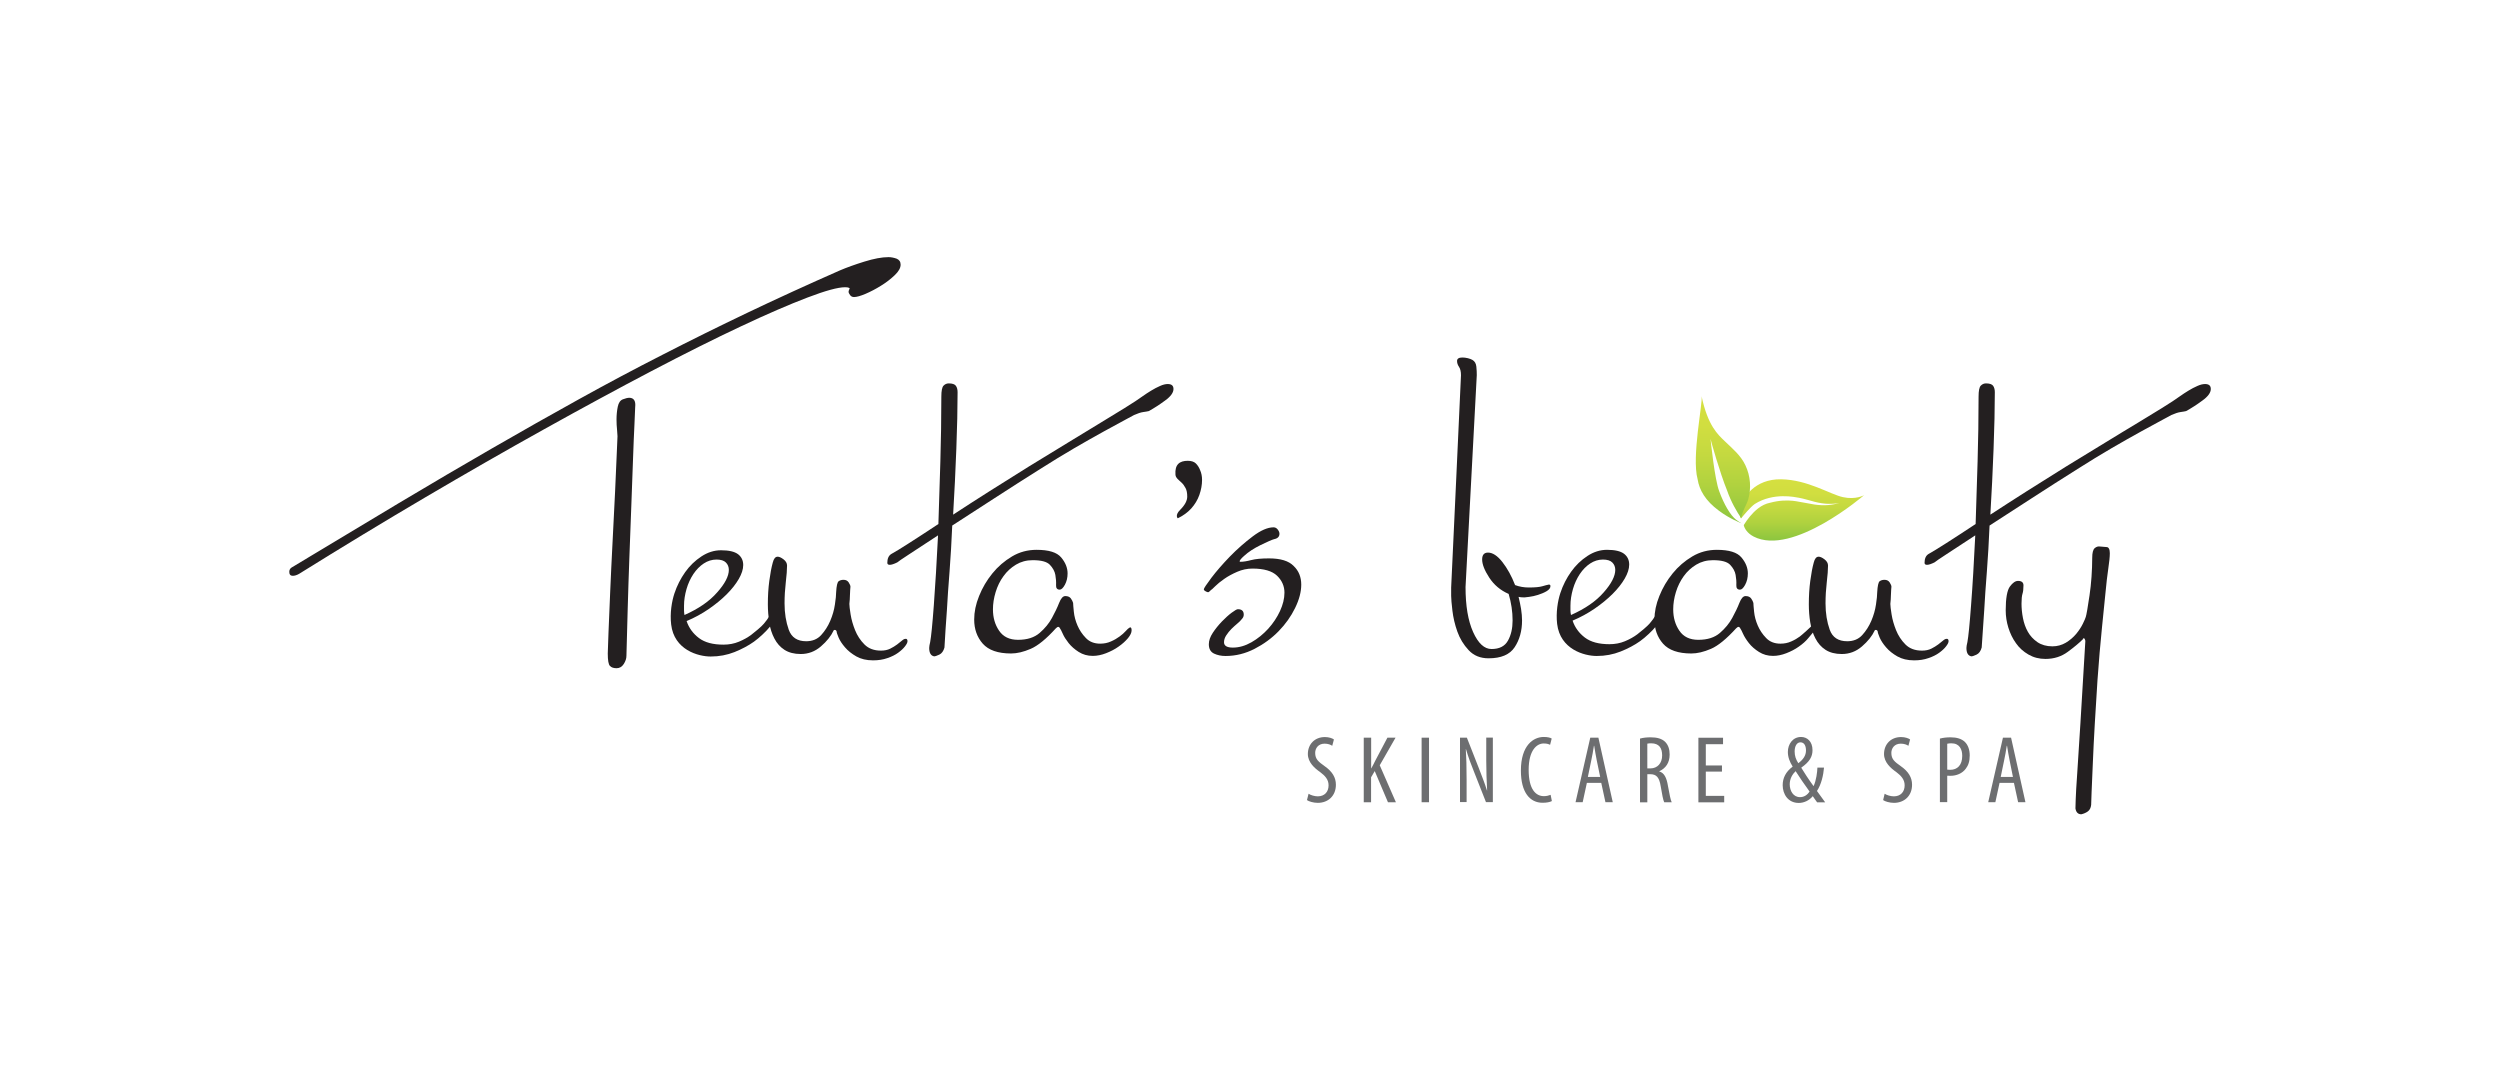 <?xml version="1.0" encoding="utf-8"?>
<!-- Generator: Adobe Illustrator 19.2.0, SVG Export Plug-In . SVG Version: 6.00 Build 0)  -->
<svg version="1.1" xmlns="http://www.w3.org/2000/svg" xmlns:xlink="http://www.w3.org/1999/xlink" x="0px" y="0px" width="280px"
	 height="120px" viewBox="0 0 280 120" style="enable-background:new 0 0 280 120;" xml:space="preserve">
<style type="text/css">
	.st0{fill:#231F20;}
	.st1{fill:#6D6E70;}
	.st2{fill:url(#SVGID_1_);}
	.st3{fill:url(#SVGID_2_);}
</style>
<g id="Layer_1">
</g>
<g id="Layer_2">
	<g>
		<g>
			<g>
				<path class="st0" d="M100.87,29.64c0,0.37-0.22,0.76-0.66,1.18c-0.44,0.42-0.95,0.82-1.54,1.18c-0.59,0.37-1.17,0.67-1.73,0.91
					c-0.57,0.24-1,0.36-1.29,0.36c-0.18,0-0.33-0.07-0.44-0.22c-0.11-0.15-0.17-0.27-0.17-0.38c0-0.07,0.04-0.18,0.11-0.33
					c0.04-0.04,0.01-0.07-0.08-0.11c-0.09-0.04-0.23-0.06-0.41-0.06c-0.81,0-2.22,0.39-4.24,1.16c-2.02,0.77-4.5,1.84-7.43,3.22
					c-2.94,1.38-6.28,3.05-10.02,5.01c-3.74,1.96-7.74,4.13-12,6.5c-4.26,2.37-8.71,4.92-13.35,7.65
					c-4.64,2.73-9.35,5.59-14.12,8.56c-0.26,0.15-0.5,0.22-0.71,0.22c-0.26,0-0.39-0.15-0.39-0.44c0-0.22,0.09-0.39,0.28-0.5
					c4.26-2.57,8.23-4.95,11.92-7.16c3.69-2.2,7.2-4.27,10.54-6.19c3.34-1.93,6.57-3.75,9.69-5.48c3.12-1.73,6.24-3.39,9.36-4.98
					c3.12-1.6,6.31-3.18,9.58-4.74c3.27-1.56,6.7-3.13,10.29-4.71c0.77-0.33,1.69-0.66,2.75-0.99c1.07-0.33,1.96-0.5,2.7-0.5
					c0.29,0,0.6,0.06,0.91,0.17C100.71,29.09,100.87,29.31,100.87,29.64z M71.14,45.6c0,0.22-0.03,0.85-0.08,1.9
					c-0.05,1.04-0.11,2.34-0.16,3.88c-0.05,1.54-0.12,3.28-0.19,5.2c-0.07,1.93-0.15,3.88-0.22,5.86c-0.07,1.98-0.14,3.93-0.19,5.84
					c-0.05,1.91-0.1,3.63-0.14,5.18c0,0.29-0.1,0.6-0.3,0.91c-0.2,0.31-0.47,0.47-0.8,0.47c-0.33,0-0.58-0.08-0.74-0.25
					c-0.17-0.17-0.25-0.63-0.25-1.4c0-0.26,0.03-1.03,0.08-2.31c0.05-1.28,0.12-2.81,0.19-4.57c0.07-1.76,0.17-3.65,0.27-5.67
					c0.11-2.02,0.2-3.88,0.28-5.59c0.07-1.71,0.14-3.15,0.19-4.32c0.06-1.18,0.08-1.8,0.08-1.87c0-0.11-0.02-0.35-0.05-0.72
					c-0.04-0.37-0.06-0.75-0.06-1.16c0-0.51,0.05-0.99,0.14-1.43c0.09-0.44,0.28-0.72,0.58-0.83c0.29-0.11,0.53-0.17,0.72-0.17
					C70.99,44.56,71.22,44.91,71.14,45.6z"/>
				<path class="st0" d="M86.92,69.12c0,0.26-0.35,0.65-0.72,1.11c-0.37,0.46-1.14,1.2-1.76,1.64c-0.62,0.44-1.35,0.83-2.17,1.16
					c-0.83,0.33-1.72,0.5-2.67,0.5c-1.4,0-4.1-0.74-4.43-3.59c-0.15-1.26,0.07-2.58,0.36-3.46c0.29-0.88,0.7-1.68,1.21-2.4
					c0.51-0.72,1.12-1.3,1.82-1.76c0.7-0.46,1.43-0.69,2.2-0.69c0.88,0,1.51,0.15,1.9,0.44c0.38,0.29,0.58,0.7,0.58,1.21
					c0,0.48-0.17,1-0.5,1.57c-0.33,0.57-0.78,1.14-1.35,1.71c-0.57,0.57-1.24,1.12-2.01,1.65c-0.77,0.53-1.6,0.98-2.48,1.35
					c0.26,0.77,0.72,1.4,1.38,1.9c0.66,0.5,1.58,0.74,2.75,0.74c0.62,0,1.2-0.11,1.73-0.33c0.53-0.22,0.99-0.48,1.38-0.77
					c0.38-0.29,1.15-0.92,1.41-1.24c0.26-0.31,0.44-0.56,0.55-0.74c0.11-0.18,0.28-0.27,0.5-0.27
					C86.81,68.84,86.92,68.93,86.92,69.12z M81.63,63.83c0-0.33-0.11-0.61-0.33-0.83c-0.22-0.22-0.57-0.33-1.05-0.33
					c-0.51,0-0.99,0.15-1.43,0.44c-0.44,0.29-0.83,0.69-1.16,1.18c-0.33,0.5-0.59,1.06-0.77,1.68c-0.18,0.63-0.28,1.25-0.28,1.87
					c0,0.19,0,0.36,0,0.52c0,0.17,0.02,0.34,0.05,0.52c1.58-0.7,2.8-1.54,3.66-2.53C81.2,65.37,81.63,64.52,81.63,63.83z"/>
				<path class="st0" d="M101.64,71.81c0,0.15-0.09,0.34-0.28,0.58c-0.18,0.24-0.44,0.48-0.77,0.72c-0.33,0.24-0.73,0.44-1.21,0.6
					c-0.48,0.17-1.01,0.25-1.6,0.25c-0.73,0-1.36-0.15-1.87-0.44c-0.51-0.29-0.94-0.63-1.27-1.02c-0.33-0.38-0.57-0.75-0.72-1.1
					c-0.15-0.35-0.22-0.58-0.22-0.69c-0.04-0.11-0.11-0.16-0.22-0.16c-0.07,0-0.11,0.02-0.11,0.06c-0.29,0.62-0.77,1.22-1.43,1.79
					c-0.66,0.57-1.41,0.85-2.26,0.85c-0.73,0-1.34-0.16-1.82-0.47c-0.48-0.31-0.85-0.73-1.13-1.27c-0.28-0.53-0.47-1.13-0.58-1.79
					C86.06,69.06,86,68.38,86,67.68c0-0.92,0.05-1.79,0.16-2.61c0.11-0.83,0.24-1.52,0.39-2.06c0.11-0.44,0.29-0.66,0.55-0.66
					c0.18,0,0.4,0.1,0.66,0.3c0.26,0.2,0.39,0.43,0.39,0.69c0,0.48-0.05,1.1-0.14,1.87c-0.09,0.77-0.14,1.56-0.14,2.37
					c0,1.1,0.16,2.08,0.47,2.95c0.31,0.86,0.96,1.29,1.95,1.29c0.7,0,1.26-0.23,1.68-0.69c0.42-0.46,0.76-0.99,1.02-1.6
					c0.26-0.61,0.43-1.21,0.52-1.82c0.09-0.6,0.14-1.07,0.14-1.4c0.04-0.69,0.13-1.1,0.28-1.21c0.15-0.11,0.33-0.16,0.55-0.16
					c0.26,0,0.45,0.1,0.58,0.3c0.13,0.2,0.19,0.36,0.19,0.47c0,0.04-0.01,0.16-0.03,0.39c-0.02,0.22-0.03,0.44-0.03,0.66
					c0,0.22-0.02,0.51-0.06,0.88c0,0.22,0.05,0.61,0.14,1.18c0.09,0.57,0.26,1.16,0.5,1.76c0.24,0.6,0.59,1.14,1.05,1.6
					c0.46,0.46,1.07,0.69,1.84,0.69c0.4,0,0.75-0.07,1.05-0.22c0.29-0.15,0.55-0.3,0.77-0.47c0.22-0.17,0.4-0.31,0.55-0.44
					c0.15-0.13,0.28-0.19,0.39-0.19C101.56,71.53,101.64,71.63,101.64,71.81z"/>
				<path class="st0" d="M131.43,43.57c0,0.4-0.31,0.84-0.94,1.29c-0.62,0.46-1.23,0.85-1.82,1.18c-0.15,0.04-0.36,0.07-0.63,0.11
					c-0.28,0.04-0.61,0.15-1.02,0.33c-0.07,0.04-0.41,0.22-1.02,0.55c-0.61,0.33-1.4,0.76-2.37,1.29c-0.97,0.53-2.07,1.16-3.3,1.87
					c-1.23,0.72-2.51,1.5-3.83,2.34c-1.69,1.06-3.39,2.15-5.09,3.25c-1.71,1.1-3.29,2.13-4.76,3.08c-0.07,1.8-0.18,3.51-0.3,5.15
					c-0.13,1.63-0.23,3.09-0.3,4.38c-0.11,1.47-0.2,2.85-0.27,4.13c-0.11,0.4-0.3,0.67-0.58,0.8c-0.27,0.13-0.47,0.19-0.58,0.19
					c-0.37-0.07-0.55-0.39-0.55-0.94c0-0.15,0.04-0.37,0.11-0.66c0.11-0.59,0.25-1.96,0.41-4.13c0.16-2.17,0.32-4.77,0.47-7.82
					c-1.29,0.85-2.35,1.54-3.19,2.09s-1.3,0.86-1.38,0.94c-0.37,0.18-0.64,0.27-0.83,0.27c-0.18,0-0.28-0.07-0.28-0.22
					c0-0.48,0.15-0.81,0.44-0.99c0.4-0.22,1.07-0.62,1.98-1.21c0.92-0.59,2.02-1.3,3.3-2.15c0.07-2.24,0.15-4.57,0.22-6.99
					c0.07-2.42,0.11-4.84,0.11-7.27c0-0.66,0.08-1.07,0.25-1.24c0.17-0.17,0.36-0.25,0.58-0.25c0.4,0,0.67,0.09,0.8,0.27
					c0.13,0.19,0.19,0.42,0.19,0.72c0,1.8-0.05,3.91-0.14,6.33c-0.09,2.42-0.21,4.88-0.36,7.38c1.28-0.84,2.65-1.72,4.1-2.64
					c1.45-0.92,2.91-1.84,4.38-2.75c1.5-0.92,2.95-1.8,4.32-2.64c1.38-0.84,2.61-1.6,3.71-2.26c1.1-0.66,2-1.21,2.7-1.65
					c0.7-0.44,1.1-0.7,1.21-0.77c0.22-0.15,0.49-0.33,0.8-0.55c0.31-0.22,0.63-0.43,0.96-0.63c0.33-0.2,0.66-0.38,0.99-0.52
					c0.33-0.15,0.62-0.22,0.88-0.22C131.23,43.02,131.43,43.2,131.43,43.57z"/>
				<path class="st0" d="M126.74,70.6c0,0.26-0.14,0.55-0.41,0.88c-0.28,0.33-0.62,0.64-1.05,0.94c-0.42,0.3-0.89,0.54-1.4,0.74
					c-0.51,0.2-1.01,0.3-1.49,0.3c-0.59,0-1.11-0.15-1.57-0.44c-0.46-0.29-0.83-0.62-1.13-0.99c-0.29-0.37-0.52-0.72-0.66-1.05
					c-0.15-0.33-0.24-0.51-0.28-0.55c-0.07-0.15-0.15-0.22-0.22-0.22c-0.07,0-0.17,0.05-0.28,0.17c-1.06,1.17-2,1.94-2.81,2.29
					c-0.81,0.35-1.54,0.52-2.2,0.52c-1.47,0-2.52-0.37-3.17-1.1c-0.64-0.73-0.96-1.63-0.96-2.7c0-0.85,0.18-1.73,0.55-2.64
					c0.37-0.92,0.86-1.76,1.49-2.53c0.62-0.77,1.36-1.4,2.2-1.9c0.84-0.5,1.76-0.74,2.75-0.74c1.36,0,2.27,0.28,2.75,0.85
					c0.48,0.57,0.72,1.17,0.72,1.79c0,0.48-0.1,0.9-0.3,1.27c-0.2,0.37-0.4,0.55-0.58,0.55c-0.29,0-0.43-0.17-0.41-0.52
					c0.02-0.35-0.01-0.72-0.08-1.13c-0.07-0.4-0.28-0.78-0.61-1.13c-0.33-0.35-0.97-0.52-1.93-0.52c-0.7,0-1.32,0.17-1.87,0.5
					c-0.55,0.33-1.02,0.76-1.4,1.29c-0.39,0.53-0.68,1.13-0.88,1.79c-0.2,0.66-0.3,1.3-0.3,1.93c0,0.92,0.23,1.72,0.69,2.39
					c0.46,0.68,1.16,1.02,2.12,1.02c1.03,0,1.83-0.26,2.42-0.77c0.59-0.51,1.05-1.07,1.38-1.68c0.33-0.61,0.6-1.16,0.8-1.68
					c0.2-0.51,0.43-0.77,0.69-0.77c0.29,0,0.5,0.09,0.63,0.27c0.13,0.19,0.21,0.35,0.25,0.5c0,0.15,0.03,0.48,0.08,0.99
					c0.05,0.51,0.19,1.03,0.41,1.54c0.22,0.51,0.53,0.98,0.94,1.4c0.4,0.42,0.94,0.63,1.6,0.63c0.44,0,0.84-0.08,1.21-0.25
					c0.37-0.16,0.69-0.35,0.96-0.55c0.28-0.2,0.5-0.4,0.69-0.61c0.18-0.2,0.31-0.32,0.39-0.36l0.11-0.06
					C126.69,70.27,126.74,70.38,126.74,70.6z"/>
				<path class="st0" d="M132.17,57.11c0.56-0.56,0.8-1.05,0.8-1.49c0-0.4-0.06-0.72-0.19-0.96c-0.13-0.24-0.27-0.44-0.44-0.6
					c-0.17-0.17-0.34-0.29-0.47-0.44c-0.13-0.15-0.21-0.28-0.22-0.47c-0.08-1.13,0.46-1.54,1.38-1.54c0.4,0,0.71,0.1,0.91,0.3
					c0.2,0.2,0.36,0.45,0.47,0.74c0.15,0.33,0.22,0.7,0.22,1.1c0,0.55-0.1,1.11-0.3,1.68c-0.2,0.57-0.51,1.07-0.91,1.52
					c-0.4,0.44-0.91,0.81-1.51,1.1C131.89,58.04,131.57,57.71,132.17,57.11z"/>
				<path class="st0" d="M145.74,65.48c0,0.81-0.23,1.68-0.69,2.62c-0.46,0.94-1.07,1.8-1.84,2.59c-0.77,0.79-1.67,1.45-2.7,1.98
					c-1.03,0.53-2.11,0.8-3.25,0.8c-0.48,0-0.91-0.09-1.29-0.27c-0.39-0.19-0.58-0.53-0.58-1.05c0-0.4,0.15-0.83,0.44-1.27
					c0.29-0.44,0.63-0.86,1.02-1.27c0.39-0.4,0.75-0.73,1.1-0.99c0.35-0.26,0.58-0.39,0.69-0.39c0.44,0,0.66,0.2,0.66,0.61
					c0,0.18-0.07,0.35-0.22,0.5c-0.11,0.15-0.27,0.31-0.5,0.5c-0.22,0.18-0.44,0.39-0.66,0.6c-0.22,0.22-0.41,0.46-0.58,0.72
					c-0.17,0.26-0.25,0.52-0.25,0.77c0,0.4,0.33,0.6,0.99,0.6c0.7,0,1.39-0.2,2.09-0.6c0.7-0.4,1.32-0.91,1.87-1.51
					c0.55-0.61,0.99-1.27,1.32-1.98c0.33-0.72,0.5-1.4,0.5-2.06c0-0.73-0.28-1.37-0.83-1.9c-0.55-0.53-1.47-0.8-2.75-0.8
					c-0.59,0-1.16,0.12-1.71,0.36c-0.55,0.24-1.04,0.5-1.46,0.8c-0.42,0.29-0.76,0.57-1.02,0.83c-0.26,0.26-0.4,0.39-0.44,0.39
					l-0.11,0.11c-0.11,0.11-0.18,0.16-0.22,0.16c-0.07,0-0.17-0.03-0.3-0.11c-0.13-0.07-0.19-0.15-0.19-0.22
					c0-0.11,0.29-0.54,0.85-1.29c0.57-0.75,1.26-1.54,2.06-2.37c0.81-0.83,1.66-1.58,2.56-2.26c0.9-0.68,1.68-1.02,2.34-1.02
					c0.18,0,0.34,0.08,0.47,0.25c0.13,0.17,0.19,0.32,0.19,0.47c0,0.33-0.2,0.53-0.61,0.61c-0.26,0.07-0.76,0.3-1.51,0.66
					c-0.75,0.37-1.37,0.77-1.84,1.21c-0.33,0.29-0.5,0.5-0.5,0.61c0,0.04,0.04,0.05,0.11,0.05c0.29,0,0.69-0.06,1.18-0.19
					c0.5-0.13,1.16-0.19,2.01-0.19c1.28,0,2.2,0.28,2.75,0.85C145.46,63.93,145.74,64.63,145.74,65.48z"/>
				<path class="st0" d="M164.14,65.75c0,2.09,0.28,3.77,0.85,5.04c0.57,1.27,1.26,1.9,2.06,1.9c0.88,0,1.49-0.31,1.84-0.94
					c0.35-0.62,0.52-1.38,0.52-2.26c0-0.99-0.15-1.98-0.44-2.97c-0.92-0.4-1.64-1.01-2.17-1.82c-0.53-0.81-0.8-1.49-0.8-2.04
					c0-0.51,0.22-0.77,0.66-0.77c0.51,0,1.05,0.35,1.6,1.05c0.55,0.7,1.03,1.56,1.43,2.59c0.48,0.18,0.99,0.27,1.54,0.27
					c0.7,0,1.2-0.05,1.51-0.14c0.31-0.09,0.56-0.16,0.74-0.19c0.11,0,0.17,0.06,0.17,0.17c0,0.22-0.15,0.41-0.44,0.58
					c-0.29,0.17-0.62,0.3-0.96,0.41c-0.35,0.11-0.68,0.18-0.99,0.22c-0.31,0.04-0.49,0.06-0.52,0.06c-0.29,0-0.51-0.02-0.66-0.06
					c0.11,0.44,0.2,0.89,0.28,1.35c0.07,0.46,0.11,0.89,0.11,1.29c0,1.17-0.28,2.17-0.83,3c-0.55,0.83-1.52,1.24-2.92,1.24
					c-0.92,0-1.66-0.3-2.23-0.91c-0.57-0.61-0.99-1.3-1.27-2.09c-0.28-0.79-0.46-1.57-0.55-2.34c-0.09-0.77-0.14-1.32-0.14-1.65
					c0-0.11,0-0.42,0-0.94c0,0,1.1-23.52,1.1-23.77c0-0.4-0.07-0.72-0.22-0.94c-0.15-0.22-0.22-0.44-0.22-0.66
					c0-0.26,0.2-0.39,0.61-0.39c0.18,0,0.39,0.03,0.61,0.08c0.22,0.06,0.38,0.12,0.5,0.19c0.26,0.15,0.4,0.39,0.44,0.74
					c0.04,0.35,0.05,0.67,0.05,0.96L164.14,65.75z"/>
				<path class="st0" d="M180.91,63.83c0-0.33-0.11-0.61-0.33-0.83c-0.22-0.22-0.57-0.33-1.05-0.33c-0.51,0-0.99,0.15-1.43,0.44
					c-0.44,0.29-0.83,0.69-1.16,1.18c-0.33,0.5-0.59,1.06-0.77,1.68c-0.18,0.63-0.28,1.25-0.28,1.87c0,0.19,0,0.36,0,0.52
					c0,0.17,0.02,0.34,0.06,0.52c1.58-0.7,2.8-1.54,3.66-2.53C180.48,65.37,180.91,64.52,180.91,63.83z M186.17,69.06
					c0,0.26-0.35,0.65-0.72,1.11c-0.37,0.46-1.14,1.2-1.76,1.64c-0.62,0.44-1.35,0.83-2.18,1.16c-0.83,0.33-1.72,0.5-2.67,0.5
					c-1.4,0-4.1-0.74-4.44-3.59c-0.15-1.26,0.07-2.58,0.36-3.46c0.29-0.88,0.7-1.68,1.21-2.39c0.51-0.72,1.12-1.3,1.82-1.76
					c0.7-0.46,1.43-0.69,2.2-0.69c0.88,0,1.51,0.15,1.9,0.44c0.38,0.29,0.58,0.7,0.58,1.21c0,0.48-0.17,1-0.5,1.57
					c-0.33,0.57-0.78,1.14-1.35,1.71c-0.57,0.57-1.24,1.12-2.01,1.65c-0.77,0.53-1.6,0.98-2.48,1.35c0.26,0.77,0.72,1.4,1.38,1.9
					c0.66,0.5,1.58,0.74,2.75,0.74c0.62,0,1.2-0.11,1.73-0.33c0.53-0.22,0.99-0.48,1.38-0.77c0.38-0.29,1.15-0.92,1.41-1.24
					c0.26-0.31,0.44-0.56,0.55-0.74c0.11-0.18,0.27-0.27,0.5-0.27C186.06,68.79,186.17,68.88,186.17,69.06z"/>
				<path class="st0" d="M203.67,69.92c-0.29,0.6-0.88,1.23-1.15,1.56c-0.27,0.33-0.62,0.64-1.05,0.94c-0.42,0.3-0.89,0.54-1.4,0.74
					c-0.51,0.2-1.01,0.3-1.49,0.3c-0.59,0-1.11-0.15-1.57-0.44c-0.46-0.29-0.84-0.62-1.13-0.99c-0.29-0.37-0.51-0.72-0.66-1.05
					c-0.15-0.33-0.24-0.51-0.28-0.55c-0.07-0.15-0.15-0.22-0.22-0.22c-0.07,0-0.17,0.05-0.28,0.17c-1.07,1.17-2,1.94-2.81,2.29
					c-0.81,0.35-1.54,0.52-2.2,0.52c-1.47,0-2.52-0.37-3.17-1.1c-0.64-0.73-0.96-1.63-0.96-2.7c0-0.85,0.18-1.73,0.55-2.64
					c0.37-0.92,0.86-1.76,1.49-2.53c0.62-0.77,1.36-1.4,2.2-1.9c0.84-0.5,1.76-0.74,2.75-0.74c1.36,0,2.27,0.28,2.75,0.85
					c0.48,0.57,0.72,1.17,0.72,1.79c0,0.48-0.1,0.9-0.3,1.27c-0.2,0.37-0.39,0.55-0.58,0.55c-0.29,0-0.43-0.17-0.41-0.52
					c0.02-0.35-0.01-0.72-0.08-1.13c-0.07-0.4-0.28-0.78-0.61-1.13c-0.33-0.35-0.97-0.52-1.93-0.52c-0.7,0-1.32,0.17-1.87,0.5
					c-0.55,0.33-1.02,0.76-1.4,1.29c-0.38,0.53-0.68,1.13-0.88,1.79c-0.2,0.66-0.3,1.3-0.3,1.93c0,0.92,0.23,1.72,0.69,2.39
					c0.46,0.68,1.16,1.02,2.12,1.02c1.03,0,1.83-0.26,2.42-0.77c0.59-0.51,1.05-1.07,1.38-1.68c0.33-0.61,0.6-1.16,0.8-1.68
					c0.2-0.51,0.43-0.77,0.69-0.77c0.29,0,0.5,0.09,0.63,0.27c0.13,0.19,0.21,0.35,0.25,0.5c0,0.15,0.03,0.48,0.08,0.99
					c0.05,0.51,0.19,1.03,0.41,1.54c0.22,0.51,0.53,0.98,0.94,1.4c0.4,0.42,0.94,0.63,1.6,0.63c0.44,0,0.84-0.08,1.21-0.25
					c0.37-0.16,0.69-0.35,0.96-0.55c0.27-0.2,1.24-1.08,1.43-1.28c0.18-0.2,0.31-0.32,0.38-0.36l0.11-0.06
					C203.62,69.59,203.77,69.72,203.67,69.92z"/>
				<path class="st0" d="M218.24,71.81c0,0.15-0.09,0.34-0.28,0.58c-0.18,0.24-0.44,0.48-0.77,0.72c-0.33,0.24-0.73,0.44-1.21,0.6
					c-0.48,0.17-1.01,0.25-1.6,0.25c-0.73,0-1.36-0.15-1.87-0.44c-0.51-0.29-0.94-0.63-1.27-1.02c-0.33-0.38-0.57-0.75-0.72-1.1
					c-0.15-0.35-0.22-0.58-0.22-0.69c-0.04-0.11-0.11-0.16-0.22-0.16c-0.07,0-0.11,0.02-0.11,0.06c-0.29,0.62-0.77,1.22-1.43,1.79
					c-0.66,0.57-1.41,0.85-2.26,0.85c-0.73,0-1.34-0.16-1.82-0.47c-0.48-0.31-0.85-0.73-1.13-1.27c-0.28-0.53-0.47-1.13-0.58-1.79
					c-0.11-0.66-0.16-1.34-0.16-2.04c0-0.92,0.05-1.79,0.16-2.61c0.11-0.83,0.24-1.52,0.39-2.06c0.11-0.44,0.29-0.66,0.55-0.66
					c0.18,0,0.4,0.1,0.66,0.3c0.26,0.2,0.39,0.43,0.39,0.69c0,0.48-0.05,1.1-0.14,1.87c-0.09,0.77-0.14,1.56-0.14,2.37
					c0,1.1,0.16,2.08,0.47,2.95c0.31,0.86,0.96,1.29,1.96,1.29c0.7,0,1.26-0.23,1.68-0.69c0.42-0.46,0.76-0.99,1.02-1.6
					c0.26-0.61,0.43-1.21,0.52-1.82c0.09-0.6,0.14-1.07,0.14-1.4c0.04-0.69,0.13-1.1,0.27-1.21c0.15-0.11,0.33-0.16,0.55-0.16
					c0.26,0,0.45,0.1,0.58,0.3c0.13,0.2,0.19,0.36,0.19,0.47c0,0.04-0.01,0.16-0.03,0.39c-0.02,0.22-0.03,0.44-0.03,0.66
					c0,0.22-0.02,0.51-0.06,0.88c0,0.22,0.05,0.61,0.14,1.18c0.09,0.57,0.26,1.16,0.5,1.76c0.24,0.6,0.59,1.14,1.05,1.6
					c0.46,0.46,1.07,0.69,1.85,0.69c0.4,0,0.75-0.07,1.05-0.22c0.29-0.15,0.55-0.3,0.77-0.47c0.22-0.17,0.4-0.31,0.55-0.44
					c0.15-0.13,0.28-0.19,0.39-0.19C218.16,71.53,218.24,71.63,218.24,71.81z"/>
				<path class="st0" d="M247.61,43.57c0,0.4-0.31,0.84-0.94,1.29c-0.62,0.46-1.23,0.85-1.82,1.18c-0.15,0.04-0.36,0.07-0.63,0.11
					c-0.28,0.04-0.61,0.15-1.02,0.33c-0.07,0.04-0.41,0.22-1.02,0.55c-0.61,0.33-1.4,0.76-2.37,1.29c-0.97,0.53-2.07,1.16-3.3,1.87
					c-1.23,0.72-2.51,1.5-3.83,2.34c-1.69,1.06-3.39,2.15-5.09,3.25c-1.71,1.1-3.29,2.13-4.76,3.08c-0.07,1.8-0.18,3.51-0.3,5.15
					c-0.13,1.63-0.23,3.09-0.3,4.38c-0.11,1.47-0.2,2.85-0.28,4.13c-0.11,0.4-0.3,0.67-0.58,0.8c-0.27,0.13-0.47,0.19-0.58,0.19
					c-0.37-0.07-0.55-0.39-0.55-0.94c0-0.15,0.04-0.37,0.11-0.66c0.11-0.59,0.25-1.96,0.41-4.13c0.17-2.17,0.32-4.77,0.47-7.82
					c-1.29,0.85-2.35,1.54-3.19,2.09c-0.84,0.55-1.3,0.86-1.38,0.94c-0.37,0.18-0.64,0.27-0.83,0.27c-0.18,0-0.28-0.07-0.28-0.22
					c0-0.48,0.15-0.81,0.44-0.99c0.4-0.22,1.06-0.62,1.98-1.21c0.92-0.59,2.02-1.3,3.3-2.15c0.07-2.24,0.15-4.57,0.22-6.99
					c0.07-2.42,0.11-4.84,0.11-7.27c0-0.66,0.08-1.07,0.25-1.24c0.17-0.17,0.36-0.25,0.58-0.25c0.4,0,0.67,0.09,0.8,0.27
					c0.13,0.19,0.19,0.42,0.19,0.72c0,1.8-0.05,3.91-0.14,6.33c-0.09,2.42-0.21,4.88-0.36,7.38c1.29-0.84,2.65-1.72,4.1-2.64
					c1.45-0.92,2.91-1.84,4.38-2.75c1.5-0.92,2.95-1.8,4.32-2.64c1.38-0.84,2.61-1.6,3.72-2.26c1.1-0.66,2-1.21,2.7-1.65
					c0.7-0.44,1.1-0.7,1.21-0.77c0.22-0.15,0.49-0.33,0.8-0.55c0.31-0.22,0.63-0.43,0.96-0.63c0.33-0.2,0.66-0.38,0.99-0.52
					c0.33-0.15,0.62-0.22,0.88-0.22C247.41,43.02,247.61,43.2,247.61,43.57z"/>
				<path class="st0" d="M236.3,61.96c0,0.4-0.06,0.97-0.17,1.71c-0.11,0.73-0.22,1.69-0.33,2.86c-0.07,0.74-0.2,1.99-0.38,3.77
					c-0.18,1.78-0.35,3.74-0.5,5.86c-0.11,1.62-0.21,3.23-0.3,4.85c-0.09,1.62-0.17,3.08-0.22,4.41c-0.06,1.32-0.1,2.41-0.14,3.27
					c-0.04,0.86-0.05,1.35-0.05,1.46c-0.04,0.33-0.16,0.57-0.36,0.72c-0.2,0.15-0.45,0.26-0.74,0.33c-0.37,0-0.59-0.22-0.66-0.66
					c0-0.11,0.01-0.45,0.03-1.02c0.02-0.57,0.07-1.54,0.17-2.92c0.09-1.38,0.21-3.26,0.36-5.64c0.15-2.39,0.33-5.45,0.55-9.19
					c-0.04-0.18-0.09-0.28-0.17-0.28c-0.07,0-0.11,0.04-0.11,0.11c-0.4,0.4-0.96,0.87-1.68,1.4c-0.71,0.53-1.55,0.8-2.51,0.8
					c-0.7,0-1.33-0.16-1.9-0.49c-0.57-0.33-1.04-0.75-1.4-1.27c-0.37-0.51-0.65-1.09-0.85-1.73c-0.2-0.64-0.3-1.29-0.3-1.95
					c0-1.36,0.16-2.25,0.47-2.67c0.31-0.42,0.61-0.63,0.91-0.63c0.4,0,0.61,0.17,0.61,0.5c0,0.41-0.04,0.72-0.11,0.94
					c-0.07,0.22-0.11,0.59-0.11,1.1c0,0.52,0.05,1.06,0.16,1.62c0.11,0.57,0.29,1.08,0.55,1.54c0.26,0.46,0.61,0.84,1.07,1.16
					c0.46,0.31,1.02,0.47,1.68,0.47c0.55,0,1.05-0.14,1.51-0.41c0.46-0.28,0.84-0.61,1.16-0.99c0.31-0.38,0.56-0.76,0.74-1.13
					c0.18-0.37,0.29-0.62,0.33-0.77c0.04-0.11,0.09-0.38,0.17-0.83c0.07-0.44,0.16-0.97,0.25-1.6c0.09-0.62,0.17-1.3,0.22-2.04
					c0.05-0.73,0.08-1.45,0.08-2.15c0-0.55,0.09-0.91,0.27-1.07c0.18-0.16,0.39-0.23,0.61-0.19l0.72,0.06
					C236.17,61.27,236.3,61.51,236.3,61.96z"/>
			</g>
			<g>
				<path class="st1" d="M146.56,88.9c0.24,0.16,0.68,0.29,1.03,0.29c0.76,0,1.21-0.5,1.21-1.23c0-0.66-0.39-1.07-0.96-1.5
					c-0.58-0.4-1.36-1.07-1.36-2.01c0-1.09,0.76-1.9,1.91-1.9c0.45,0,0.84,0.14,1.01,0.27l-0.19,0.71
					c-0.18-0.13-0.48-0.24-0.86-0.24c-0.72,0-1.05,0.54-1.05,1.03c0,0.72,0.38,1,1.06,1.49c0.87,0.61,1.26,1.28,1.26,2.08
					c0,1.25-0.87,2.03-2.03,2.03c-0.49,0-1.01-0.16-1.21-0.31L146.56,88.9z"/>
				<path class="st1" d="M152.75,82.62h0.82v3.43h0.02c0.17-0.3,0.31-0.59,0.45-0.87l1.35-2.56h0.91l-1.77,3.09l1.81,4.14h-0.89
					l-1.48-3.49l-0.41,0.7v2.79h-0.82V82.62z"/>
				<path class="st1" d="M160.05,82.62v7.23h-0.83v-7.23H160.05z"/>
				<path class="st1" d="M163.52,89.85v-7.23h0.77l1.33,3.39c0.3,0.78,0.68,1.74,0.92,2.52h0.02c-0.06-1.14-0.1-2.07-0.1-3.33v-2.59
					h0.74v7.23h-0.77l-1.37-3.48c-0.3-0.73-0.61-1.56-0.87-2.46h-0.02c0.06,0.97,0.09,1.89,0.09,3.43v2.5H163.52z"/>
				<path class="st1" d="M173.81,89.72c-0.23,0.12-0.59,0.19-1.04,0.19c-1.41,0-2.43-1.14-2.43-3.6c0-2.86,1.42-3.77,2.56-3.77
					c0.43,0,0.75,0.08,0.89,0.18l-0.18,0.7c-0.17-0.08-0.34-0.15-0.72-0.15c-0.77,0-1.68,0.75-1.68,2.96c0,2.21,0.82,2.94,1.71,2.94
					c0.31,0,0.58-0.08,0.75-0.15L173.81,89.72z"/>
				<path class="st1" d="M177.73,87.68l-0.47,2.17h-0.8l1.65-7.23h0.91l1.61,7.23h-0.82l-0.47-2.17H177.73z M179.22,87.02
					l-0.38-1.84c-0.11-0.51-0.2-1.11-0.29-1.65h-0.03c-0.09,0.55-0.19,1.17-0.3,1.65l-0.38,1.84H179.22z"/>
				<path class="st1" d="M183.69,82.72c0.34-0.1,0.77-0.14,1.18-0.14c0.72,0,1.26,0.15,1.63,0.51c0.36,0.37,0.5,0.85,0.5,1.42
					c0,0.92-0.43,1.53-1.16,1.87v0.02c0.54,0.16,0.82,0.68,0.97,1.62c0.17,0.99,0.31,1.6,0.42,1.83h-0.84
					c-0.11-0.22-0.25-0.9-0.39-1.78c-0.16-1-0.47-1.36-1.18-1.36h-0.32v3.15h-0.82V82.72z M184.5,86.06h0.35
					c0.78,0,1.31-0.58,1.31-1.45c0-0.84-0.34-1.35-1.22-1.36c-0.17,0-0.33,0.01-0.44,0.04V86.06z"/>
				<path class="st1" d="M192.86,86.42h-1.81v2.72h2.06v0.72h-2.89v-7.23h2.76v0.72h-1.93v2.38h1.81V86.42z"/>
				<path class="st1" d="M203.51,89.85c-0.13-0.19-0.25-0.33-0.48-0.68c-0.4,0.49-0.99,0.76-1.57,0.76c-1.2,0-1.8-0.99-1.8-1.99
					c0-0.79,0.34-1.5,1.11-2.07v-0.03c-0.31-0.49-0.53-1.03-0.53-1.62c0-0.88,0.55-1.68,1.48-1.68c0.67,0,1.28,0.49,1.28,1.48
					c0,0.72-0.32,1.3-1.25,1.95V86c0.27,0.45,0.82,1.3,1.37,2.05c0.31-0.66,0.41-1.59,0.43-2.08h0.74c-0.07,0.86-0.31,1.9-0.79,2.62
					c0.14,0.21,0.42,0.58,0.92,1.27H203.51z M202.67,88.65c-0.61-0.84-1.13-1.6-1.56-2.28c-0.33,0.31-0.66,0.82-0.66,1.47
					c0,0.74,0.4,1.44,1.15,1.44C202.03,89.28,202.41,89.06,202.67,88.65z M201,84.16c0,0.49,0.13,0.88,0.41,1.32
					c0.56-0.42,0.86-0.87,0.86-1.43c0-0.44-0.15-0.91-0.62-0.91C201.23,83.14,201,83.59,201,84.16z"/>
				<path class="st1" d="M211.08,88.9c0.24,0.16,0.68,0.29,1.03,0.29c0.76,0,1.21-0.5,1.21-1.23c0-0.66-0.39-1.07-0.95-1.5
					c-0.58-0.4-1.36-1.07-1.36-2.01c0-1.09,0.76-1.9,1.91-1.9c0.45,0,0.84,0.14,1.01,0.27l-0.19,0.71
					c-0.18-0.13-0.48-0.24-0.86-0.24c-0.72,0-1.05,0.54-1.05,1.03c0,0.72,0.37,1,1.06,1.49c0.87,0.61,1.26,1.28,1.26,2.08
					c0,1.25-0.87,2.03-2.03,2.03c-0.49,0-1.01-0.16-1.21-0.31L211.08,88.9z"/>
				<path class="st1" d="M217.28,82.72c0.33-0.09,0.72-0.14,1.19-0.14c0.67,0,1.24,0.16,1.61,0.53c0.34,0.34,0.53,0.87,0.53,1.5
					c0,0.66-0.16,1.12-0.44,1.48c-0.39,0.54-1.06,0.8-1.71,0.8c-0.14,0-0.25,0-0.37-0.01v2.96h-0.82V82.72z M218.09,86.2
					c0.1,0.01,0.19,0.02,0.33,0.02c0.81,0,1.35-0.53,1.35-1.56c0-0.74-0.3-1.41-1.22-1.41c-0.19,0-0.35,0.02-0.46,0.05V86.2z"/>
				<path class="st1" d="M223.95,87.68l-0.47,2.17h-0.8l1.65-7.23h0.91l1.61,7.23h-0.82l-0.47-2.17H223.95z M225.45,87.02
					l-0.37-1.84c-0.11-0.51-0.2-1.11-0.29-1.65h-0.03c-0.09,0.55-0.19,1.17-0.3,1.65l-0.38,1.84H225.45z"/>
			</g>
		</g>
		<g>
			<linearGradient id="SVGID_1_" gradientUnits="userSpaceOnUse" x1="201.852" y1="53.65" x2="201.852" y2="60.545">
				<stop  offset="0" style="stop-color:#96BE4E"/>
				<stop  offset="0" style="stop-color:#9AC04D"/>
				<stop  offset="0" style="stop-color:#B0CC48"/>
				<stop  offset="0" style="stop-color:#C1D445"/>
				<stop  offset="0" style="stop-color:#CCDA42"/>
				<stop  offset="0" style="stop-color:#D3DE40"/>
				<stop  offset="0" style="stop-color:#D5DF40"/>
				<stop  offset="0.228" style="stop-color:#D1DE40"/>
				<stop  offset="0.464" style="stop-color:#C4D940"/>
				<stop  offset="0.703" style="stop-color:#B0D23F"/>
				<stop  offset="0.944" style="stop-color:#93C83F"/>
				<stop  offset="1" style="stop-color:#8BC53F"/>
			</linearGradient>
			<path class="st2" d="M196.4,60.09c-0.69-0.36-1.03-0.91-1.1-1.28c0.38-0.61,0.91-1.33,1.61-1.87c0.4-0.31,0.86-0.54,1.33-0.63
				c0.53-0.14,0.98-0.21,1.42-0.24c0.86-0.06,1.53,0.07,1.74,0.11c0.21,0.04,0.6,0.1,1.06,0.19c0.45,0.1,1.02,0.19,1.53,0.21
				c1.04,0.06,2.02-0.24,2.02-0.24c0,0-0.98,0.19-1.99,0.02c-0.52-0.08-1.01-0.21-1.47-0.35c-0.45-0.13-0.85-0.22-1.07-0.26
				c-0.42-0.07-2.85-0.63-4.95,0.7c-0.5,0.36-1.19,1.2-1.54,1.62c-0.18-0.25-0.11-1.05,0.03-1.51c0.24-0.8,1.48-2.93,4.47-2.88
				c2.99,0.05,5.48,1.69,6.92,2c1.44,0.32,2.37-0.22,2.37-0.22S200.77,62.36,196.4,60.09z"/>
			<linearGradient id="SVGID_2_" gradientUnits="userSpaceOnUse" x1="192.966" y1="44.388" x2="192.966" y2="58.603">
				<stop  offset="0" style="stop-color:#96BE4E"/>
				<stop  offset="0" style="stop-color:#9AC04D"/>
				<stop  offset="0" style="stop-color:#B0CC48"/>
				<stop  offset="0" style="stop-color:#C1D445"/>
				<stop  offset="0" style="stop-color:#CCDA42"/>
				<stop  offset="0" style="stop-color:#D3DE40"/>
				<stop  offset="0" style="stop-color:#D5DF40"/>
				<stop  offset="0.228" style="stop-color:#D1DE40"/>
				<stop  offset="0.464" style="stop-color:#C4D940"/>
				<stop  offset="0.703" style="stop-color:#B0D23F"/>
				<stop  offset="0.944" style="stop-color:#93C83F"/>
				<stop  offset="1" style="stop-color:#8BC53F"/>
			</linearGradient>
			<path class="st3" d="M195.48,52.1c-0.52-1.11-1.45-1.86-2.33-2.71c-0.73-0.71-1.87-1.69-2.57-5.01c0.15,0.73-1.13,6.76-0.45,9.28
				c0.19,1.22,0.87,2.42,2.39,3.54c1.22,0.92,2.5,1.39,2.5,1.4c0,0,0-0.01,0-0.01c-0.16-0.09-0.34-0.2-0.55-0.36
				c-0.67-0.5-1.39-1.77-1.91-3.19c-0.52-1.35-0.94-5.53-0.98-5.88c0-0.01-0.01-0.03,0-0.03c0,0,0,0.01,0,0.03
				c0.07,0.32,1.05,3.8,1.86,5.79c0.43,1.25,1.09,2.37,1.57,3.08c0.1-0.77,0.6-1.43,0.79-2.1C196.15,54.71,196.07,53.33,195.48,52.1
				z"/>
		</g>
	</g>
</g>
</svg>
